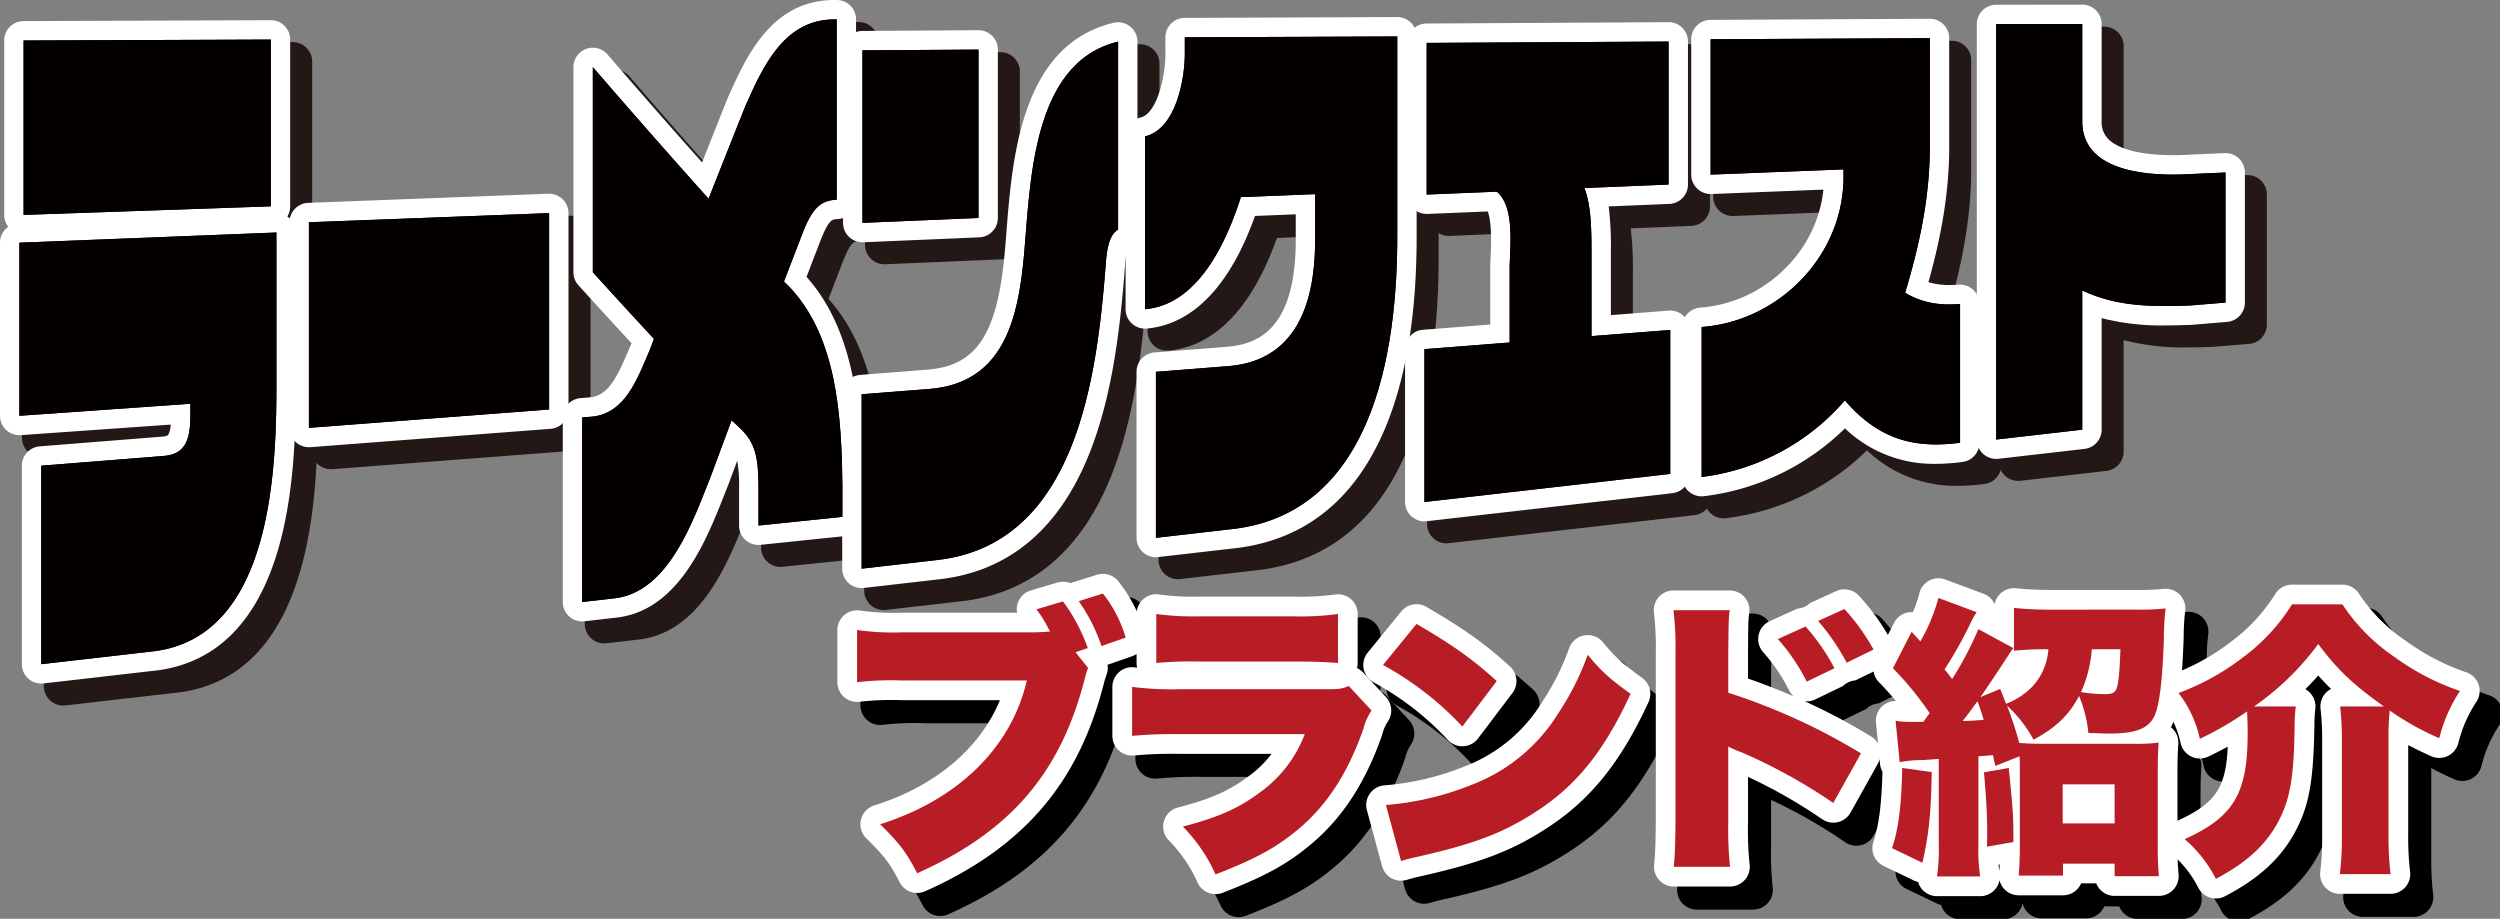 <svg id="グループ_979" data-name="グループ 979" xmlns="http://www.w3.org/2000/svg" xmlns:xlink="http://www.w3.org/1999/xlink" width="507.568" height="186.548" viewBox="0 0 507.568 186.548">
  <rect x="0" y="0" width="507.568" height="186.548" fill="#808080" stroke="none"/>
  <defs>
    <clipPath id="clip-path">
      <rect id="長方形_527" data-name="長方形 527" width="507.568" height="186.548" fill="none"/>
    </clipPath>
    <clipPath id="clip-path-3">
      <rect id="長方形_525" data-name="長方形 525" width="455.767" height="138.783" fill="none"/>
    </clipPath>
  </defs>
  <g id="グループ_978" data-name="グループ 978" clip-path="url(#clip-path)">
    <g id="グループ_977" data-name="グループ 977">
      <g id="グループ_976" data-name="グループ 976" clip-path="url(#clip-path)">
        <g id="グループ_975" data-name="グループ 975" transform="translate(4.464 4.464)" style="mix-blend-mode: multiply;isolation: isolate">
          <g id="グループ_974" data-name="グループ 974">
            <g id="グループ_973" data-name="グループ 973" clip-path="url(#clip-path-3)">
              <path id="パス_2522" data-name="パス 2522" d="M13.868,142.963a1.969,1.969,0,0,1-1.968-1.968v-40.3a1.969,1.969,0,0,1,1.813-1.962l24.925-1.983c2-.159,3.536-.705,3.536-6.051v-.466l-32.6,2.294c-.047,0-.093.005-.138.005a1.969,1.969,0,0,1-1.968-1.969V55.419a1.967,1.967,0,0,1,1.891-1.967s52.182-2.068,52.209-2.068a2.022,2.022,0,0,1,1.388.549,1.987,1.987,0,0,1,.629,1.417V82.663c.08,14.758.292,53.986-26.283,57.619l-23.2,2.667a1.966,1.966,0,0,1-.225.013M10.282,51.746a1.969,1.969,0,0,1-1.968-1.968V14.368A1.968,1.968,0,0,1,10.274,12.4l50.2-.187a1.969,1.969,0,0,1,1.968,1.968V48.035A1.968,1.968,0,0,1,60.54,50L10.282,51.746" transform="translate(-5.492 -6.148)" fill="#231815"/>
              <path id="パス_2523" data-name="パス 2523" d="M60.156,13.866q0,16.928,0,33.855L9.968,49.464V14.053l50.188-.188m1.139,39.171q0,14.656,0,29.312c.1,18.5-.76,52.413-24.581,55.669L13.553,140.68v-40.3L38.476,98.4c4.1-.326,5.35-3,5.35-8.014V87.805L9.115,90.249V55.105l52.18-2.068M60.156,9.929H60.14l-50.187.188a3.937,3.937,0,0,0-3.923,3.937V49.464a3.942,3.942,0,0,0,.828,2.415,3.933,3.933,0,0,0-1.68,3.226V90.249a3.937,3.937,0,0,0,3.937,3.937c.092,0,.184,0,.277-.009l30.434-2.142a4.879,4.879,0,0,1-.486,2.045c-.053.087-.2.316-1.173.395L13.241,96.455a3.936,3.936,0,0,0-3.624,3.924v40.3A3.935,3.935,0,0,0,14,144.591l23.161-2.661.084-.011c12.034-1.645,20.281-10.036,24.516-24.942,3.162-11.135,3.528-23.764,3.468-34.649V53.037a3.928,3.928,0,0,0-1.721-3.254,3.923,3.923,0,0,0,.582-2.062V13.866a3.934,3.934,0,0,0-3.936-3.937" transform="translate(-5.177 -5.833)" fill="#231815"/>
              <path id="パス_2524" data-name="パス 2524" d="M77.608,100.613a1.967,1.967,0,0,1-1.968-1.968V56.9a1.967,1.967,0,0,1,1.893-1.967l48.842-1.854a1.971,1.971,0,0,1,1.969,1.968l0,39.866a1.968,1.968,0,0,1-1.819,1.962l-48.768,3.728c-.05,0-.1.006-.15.006" transform="translate(-14.891 -11.782)" fill="#231815"/>
              <path id="パス_2525" data-name="パス 2525" d="M126.06,54.737q0,19.932,0,39.865L77.293,98.33q0-20.871,0-41.742l48.768-1.851m0-3.937-.149,0L77.142,52.654a3.938,3.938,0,0,0-3.787,3.934l0,41.742a3.937,3.937,0,0,0,3.937,3.937c.1,0,.2,0,.3-.011l23.415-1.79,25.353-1.938A3.937,3.937,0,0,0,130,94.6V54.737A3.937,3.937,0,0,0,126.06,50.8" transform="translate(-14.576 -11.467)" fill="#231815"/>
              <path id="パス_2526" data-name="パス 2526" d="M141.963,129.688a1.967,1.967,0,0,1-1.968-1.968V90.24a1.969,1.969,0,0,1,1.814-1.962l1.878-.147c5.107-.429,7.318-5.62,9.456-10.641q.331-.779.654-1.523l.462-1.229c-3.87-4.174-7.765-8.428-11.594-12.657a1.973,1.973,0,0,1-.509-1.321l0-41.645a1.968,1.968,0,0,1,3.458-1.285c7.075,8.2,14.249,16.374,21.353,24.329q3.127-7.924,6.288-15.833c3.555-8,8.385-18.865,19.949-18.865.159,0,.319,0,.48.005A1.97,1.97,0,0,1,195.6,9.435V46.042a1.969,1.969,0,0,1-1.894,1.967c-2.1.079-3.3.684-5.292,5.867-1.3,3.359-2.015,5.229-3.181,8.273,10.953,11.348,11.32,29.654,11.564,41.8v6.47a1.969,1.969,0,0,1-1.766,1.958l-17.072,1.766a2.01,2.01,0,0,1-.2.01,1.969,1.969,0,0,1-1.969-1.968v-7.567c0-5.813-.567-8.142-2.685-10.327-1.073,2.887-1.873,5.044-3.174,8.567-.3.746-.589,1.479-.89,2.242-3.517,8.933-8.832,22.43-20.182,23.805l-6.67.766a1.969,1.969,0,0,1-.225.013" transform="translate(-23.763 -5.493)" fill="#231815"/>
              <path id="パス_2527" data-name="パス 2527" d="M192.885,9.115c.142,0,.285,0,.43.006q0,18.3,0,36.607c-3.528.132-5.121,2.085-7.056,7.129-1.457,3.778-2.185,5.673-3.642,9.478l.626.6c10.3,10.365,10.992,26.982,11.268,40.74,0,2.572,0,3.858,0,6.43l-17.072,1.766V104.3c0-6.285-.627-9.3-3.813-12.254-.66-.615-.991-.922-1.65-1.539-1.685,4.522-2.527,6.793-4.212,11.353-3.469,8.6-8.377,23.432-19.461,24.774l-6.657.765q0-18.739,0-37.478l1.878-.147c6.942-.584,9.395-7.945,11.779-13.384l.91-2.418q-6.245-6.725-12.406-13.53,0-20.822,0-41.645,11.63,13.48,23.5,26.733,3.7-9.407,7.455-18.793c3.639-8.186,7.928-17.626,18.12-17.626m0-3.937h0c-12.842,0-17.972,11.539-21.718,19.964-.02.046-.04.092-.059.138-1.695,4.243-3.408,8.551-5.116,12.869-6.4-7.185-12.836-14.537-19.205-21.919A3.937,3.937,0,0,0,139.87,18.8l0,41.644a3.935,3.935,0,0,0,1.018,2.642c3.569,3.943,7.189,7.9,10.783,11.78l-.016.043c-.212.485-.424.984-.641,1.492-2.346,5.51-4.157,9.145-7.82,9.453L141.339,86a3.936,3.936,0,0,0-3.629,3.924l0,37.479a3.942,3.942,0,0,0,4.386,3.911l3.226-.372,3.432-.394c12.539-1.518,18.112-15.673,21.8-25.039.3-.758.585-1.485.862-2.173.015-.036.028-.072.042-.109.648-1.755,1.172-3.172,1.667-4.507a28.847,28.847,0,0,1,.378,5.584v7.569a3.938,3.938,0,0,0,3.937,3.937,4,4,0,0,0,.405-.022l8.027-.83,9.044-.935a3.936,3.936,0,0,0,3.532-3.916v-6.43c0-.027,0-.053,0-.079-.244-12.15-.608-30.3-11.254-42.206.926-2.414,1.616-4.207,2.739-7.119,1.742-4.545,2.454-4.572,3.53-4.612a3.937,3.937,0,0,0,3.789-3.934V9.121a3.936,3.936,0,0,0-3.836-3.936q-.268-.006-.531-.007" transform="translate(-23.448 -5.178)" fill="#231815"/>
              <path id="パス_2528" data-name="パス 2528" d="M207.769,123.638a1.967,1.967,0,0,1-1.968-1.969V86.257a1.969,1.969,0,0,1,1.815-1.962l13.714-1.073c12.61-.985,16.087-10.787,17.428-25.2.13-1.405.249-2.913.374-4.493,1.145-14.585,2.877-36.624,20.25-40.766a1.97,1.97,0,0,1,1.676.37,1.971,1.971,0,0,1,.748,1.545V52.826a1.971,1.971,0,0,1-.951,1.685c-1.246.752-1.48,4.3-1.557,5.472-1.467,18.846-4.514,58.013-35.581,61.839l-15.724,1.8a1.94,1.94,0,0,1-.223.013m.169-70.206a1.968,1.968,0,0,1-1.968-1.968V16.435a1.968,1.968,0,0,1,1.955-1.968l23.573-.153a1.966,1.966,0,0,1,1.968,1.968V50.464a1.968,1.968,0,0,1-1.885,1.967s-23.615,1-23.643,1" transform="translate(-32.835 -6.216)" fill="#231815"/>
              <path id="パス_2529" data-name="パス 2529" d="M259.523,14.36V52.512c-1.708,1.03-2.277,3.56-2.5,7.028-1.778,22.848-5.882,56.569-33.859,60.015l-15.706,1.8q0-17.705,0-35.412l13.715-1.073C236.16,83.7,239.193,70.881,240.4,57.887c1.335-14.352,1.394-39.3,19.121-43.528m-28.341,1.61q0,17.09,0,34.18l-23.56,1q0-17.515,0-35.029l23.56-.153m28.341-5.546a3.954,3.954,0,0,0-.913.107C239.842,15,238.043,37.9,236.853,53.058c-.125,1.584-.242,3.079-.371,4.465-1.517,16.3-5.751,22.652-15.622,23.423l-6.824.534-6.891.54a3.937,3.937,0,0,0-3.63,3.924v35.412a3.942,3.942,0,0,0,4.385,3.912l15.509-1.779.2-.022c13.813-1.7,23.88-10.166,29.955-25.164,4.774-11.788,6.368-25.45,7.38-38.457,0-.016,0-.031,0-.047.191-2.9.586-3.766.724-3.987a3.938,3.938,0,0,0,1.789-3.3V14.36a3.937,3.937,0,0,0-3.937-3.937m-28.341,1.61h-.026l-10.471.068-13.089.084a3.936,3.936,0,0,0-3.911,3.937V51.151a3.936,3.936,0,0,0,3.937,3.937c.055,0,.111,0,.167,0l11.779-.5,11.779-.5a3.937,3.937,0,0,0,3.77-3.933V15.969a3.937,3.937,0,0,0-3.937-3.937" transform="translate(-32.52 -5.901)" fill="#231815"/>
              <path id="パス_2530" data-name="パス 2530" d="M276.717,117.207a1.967,1.967,0,0,1-1.968-1.968V81.531a1.969,1.969,0,0,1,1.814-1.962L291.415,78.4c10.528-.91,15.656-8.638,15.657-23.622V47.508l-11.667.471c-4.781,14.187-11.936,22.067-20.741,22.811-.055,0-.111.007-.166.007a1.969,1.969,0,0,1-1.968-1.968V33.736a1.967,1.967,0,0,1,1.52-1.917c4.72-1.1,6.706-9.946,6.562-15.574V13.619a1.968,1.968,0,0,1,1.96-1.969l43.144-.172a1.969,1.969,0,0,1,1.968,1.968V53.933c.043,38.058-12.421,59.346-36.043,61.566l-14.7,1.694a1.818,1.818,0,0,1-.226.014" transform="translate(-42.034 -6.046)" fill="#231815"/>
              <path id="パス_2531" data-name="パス 2531" d="M325.4,13.132q0,20.244,0,40.488c.027,23.959-5.109,56.868-34.259,59.606l-14.739,1.7q0-16.853,0-33.707l14.852-1.165c13.943-1.206,17.47-13.21,17.471-25.585V45.145l-15.081.608c-2.876,9.04-8.63,21.846-19.462,22.761V33.421c6.419-1.5,8.222-12.064,8.081-17.541V13.3l43.136-.172m0-3.937h-.016l-43.136.172a3.937,3.937,0,0,0-3.921,3.937V15.88c0,.034,0,.067,0,.1.133,5.158-1.721,12.83-5.042,13.606a3.936,3.936,0,0,0-3.04,3.833V68.513a3.936,3.936,0,0,0,3.937,3.937c.109,0,.221,0,.331-.014,6.611-.559,15.652-5.045,22-22.859l4.833-.195,3.445-.139v5.225c0,18.341-7.919,21.147-13.874,21.663l-7.394.579-7.427.582a3.937,3.937,0,0,0-3.63,3.925v33.707a3.937,3.937,0,0,0,4.387,3.911l.746-.085,13.954-1.61c14.5-1.376,25.024-9.523,31.281-24.218,4.333-10.176,6.521-23.4,6.5-39.308V13.132A3.937,3.937,0,0,0,325.4,9.195" transform="translate(-41.72 -5.732)" fill="#231815"/>
              <path id="パス_2532" data-name="パス 2532" d="M340.3,110.09a1.968,1.968,0,0,1-1.968-1.968V77.092a1.968,1.968,0,0,1,1.815-1.963l15.485-1.208V60.213c.013-.6.041-1.231.072-1.917.153-3.373.4-8.858-1.489-11.175,0,0-13.431.555-13.459.555a1.967,1.967,0,0,1-1.968-1.968V14.917a1.969,1.969,0,0,1,1.958-1.968l49.121-.272a1.968,1.968,0,0,1,1.968,1.968V43.673a1.968,1.968,0,0,1-1.886,1.967l-14.569.6a51.38,51.38,0,0,1,.806,10.746V72.318l13.869-1.081c.052,0,.1-.006.153-.006A1.969,1.969,0,0,1,392.18,73.2l0,29.226a1.968,1.968,0,0,1-1.745,1.956l-49.907,5.7a1.936,1.936,0,0,1-.223.013" transform="translate(-51.106 -6.212)" fill="#231815"/>
              <path id="パス_2533" data-name="パス 2533" d="M389.557,14.33q0,14.515,0,29.029l-17.071.708c1.252,3.36,1.423,7.6,1.423,12.608q0,8.729,0,17.457l15.99-1.248q0,14.613,0,29.227l-49.907,5.7q0-15.515,0-31.03l17.3-1.349q0-7.764,0-15.529c.089-4.013,1.049-12.125-2.618-15.094l-14.226.59q0-15.4,0-30.792l49.111-.272m0-3.937h-.022l-49.111.272A3.937,3.937,0,0,0,336.51,14.6V45.394a3.936,3.936,0,0,0,3.937,3.937c.054,0,.109,0,.163,0l12.219-.506c.908,2.251.691,7.064.6,9.071-.032.7-.061,1.35-.074,1.919,0,.029,0,.058,0,.087V71.786l-13.669,1.066a3.936,3.936,0,0,0-3.63,3.924v31.03a3.936,3.936,0,0,0,3.937,3.937,4.092,4.092,0,0,0,.447-.025l24.343-2.779,25.563-2.918a3.936,3.936,0,0,0,3.49-3.911V72.885a3.937,3.937,0,0,0-3.936-3.937c-.1,0-.2,0-.307.012l-11.748.916v-13.2A65.749,65.749,0,0,0,377.4,47.8l3.405-.141,8.915-.369a3.938,3.938,0,0,0,3.774-3.933V14.33a3.937,3.937,0,0,0-3.937-3.937" transform="translate(-50.791 -5.897)" fill="#231815"/>
              <path id="パス_2534" data-name="パス 2534" d="M405.58,104.9a1.968,1.968,0,0,1-1.968-1.968V72.489a1.969,1.969,0,0,1,1.825-1.963c14.831-1.084,26.679-13.371,26.971-27.974v-.009s-24.98.983-25.006.983a1.97,1.97,0,0,1-1.968-1.969l0-27.482a1.969,1.969,0,0,1,1.958-1.968l44.511-.224a1.971,1.971,0,0,1,1.969,1.969l0,21.466c.079,8.84-1.4,18.177-4.636,29.256a15.272,15.272,0,0,0,6.689,1.368c.624,0,1.288-.028,1.972-.079.05,0,.1-.006.15-.006a1.969,1.969,0,0,1,1.969,1.968l0,28.164a1.969,1.969,0,0,1-1.7,1.951,38.808,38.808,0,0,1-5.151.369c-7.383,0-13.169-2.484-18.5-8A47.5,47.5,0,0,1,405.8,104.89a1.95,1.95,0,0,1-.223.013" transform="translate(-60.105 -6.102)" fill="#231815"/>
              <path id="パス_2535" data-name="パス 2535" d="M451.591,13.535q0,10.734,0,21.466c.093,10.354-2.03,20.38-5.009,30.223a16.672,16.672,0,0,0,9.029,2.369q1.035,0,2.123-.085,0,14.082,0,28.164a36.567,36.567,0,0,1-4.888.351c-7.391,0-13.114-2.712-18.5-8.946a45.724,45.724,0,0,1-29.08,15.544q0-15.222,0-30.446c15.349-1.122,28.477-13.979,28.8-29.9v-2.1l-26.974,1.062q0-13.742,0-27.483l44.5-.224m0-3.937h-.02l-22.25.112-22.25.112a3.937,3.937,0,0,0-3.917,3.937V41.241a3.938,3.938,0,0,0,3.937,3.937c.052,0,.1,0,.155,0l13.486-.531L430,44.279a26.327,26.327,0,0,1-7.508,15.738,27.367,27.367,0,0,1-17.51,8.23,3.938,3.938,0,0,0-3.65,3.926v30.445a3.936,3.936,0,0,0,3.936,3.937,3.873,3.873,0,0,0,.446-.026,49.271,49.271,0,0,0,28.653-13.772,26,26,0,0,0,18.48,7.2,40.742,40.742,0,0,0,5.416-.387,3.937,3.937,0,0,0,3.409-3.9V67.508a3.936,3.936,0,0,0-3.937-3.937c-.1,0-.2,0-.3.011-.634.049-1.247.074-1.821.074a14.566,14.566,0,0,1-4.3-.585c2.949-10.518,4.293-19.521,4.217-28.106V13.535A3.935,3.935,0,0,0,451.591,9.6" transform="translate(-59.79 -5.787)" fill="#231815"/>
              <path id="パス_2536" data-name="パス 2536" d="M474.949,96.847a1.967,1.967,0,0,1-1.968-1.968l0-84.335a1.969,1.969,0,0,1,1.966-1.968l17.472-.022a1.969,1.969,0,0,1,1.968,1.968V29.986a6.864,6.864,0,0,0,1.885,5.246c2.487,2.544,7.511,3.889,14.531,3.889,1.11,0,2.275-.034,3.464-.1,0,0,7.2-.321,7.226-.321a1.968,1.968,0,0,1,1.968,1.968V67.073a1.968,1.968,0,0,1-1.806,1.961s-7.173.592-7.2.593c-1.553.057-3.386.116-5.223.116a42.865,42.865,0,0,1-14.844-2.181V92.871a1.969,1.969,0,0,1-1.744,1.955l-17.47,2.007a1.969,1.969,0,0,1-.225.013" transform="translate(-69.668 -5.643)" fill="#231815"/>
              <path id="パス_2537" data-name="パス 2537" d="M492.107,10.207q0,9.733,0,19.465c-.216,9.484,10.611,11.1,18.385,11.1,1.3,0,2.516-.046,3.58-.107l7.113-.318V66.758l-7.114.588c-1.73.063-3.449.113-5.154.113-5.768,0-11.384-.574-16.811-3.164q0,14.131,0,28.261l-17.47,2.008q0-42.168,0-84.335l17.47-.022m0-3.937H492.1l-17.47.022a3.937,3.937,0,0,0-3.931,3.937l0,84.335a3.936,3.936,0,0,0,4.387,3.911l17.289-1.986.181-.021a3.937,3.937,0,0,0,3.487-3.912V69.922A48.849,48.849,0,0,0,508.917,71.4c1.869,0,3.727-.059,5.3-.116l.18-.01,3.414-.283,3.7-.305a3.937,3.937,0,0,0,3.612-3.924V40.35a3.936,3.936,0,0,0-3.936-3.937c-.059,0-.117,0-.176,0l-3.556.159-3.556.159-.052,0c-1.151.067-2.279.1-3.352.1-6.384,0-11.045-1.171-13.123-3.3a4.9,4.9,0,0,1-1.327-3.78c0-.03,0-.06,0-.09V10.207a3.936,3.936,0,0,0-3.937-3.937" transform="translate(-69.353 -5.329)" fill="#231815"/>
              <path id="パス_2538" data-name="パス 2538" d="M37.343,138.648l-23.161,2.661v-40.3l24.925-1.982c4.1-.326,5.35-3,5.349-8.014V88.435L9.743,90.877V55.734l52.181-2.068q0,14.656,0,29.313c.1,18.5-.76,52.413-24.582,55.669M10.6,50.093V14.683l50.188-.188V48.35L10.6,50.093" transform="translate(-5.807 -6.462)" fill="#231815"/>
              <path id="パス_2539" data-name="パス 2539" d="M77.923,98.959q0-20.871,0-41.742l48.768-1.851q0,19.932,0,39.865L77.923,98.959" transform="translate(-15.206 -12.097)" fill="#231815"/>
              <path id="パス_2540" data-name="パス 2540" d="M178.071,112.5v-7.569c0-6.285-.627-9.3-3.813-12.254-.66-.615-.991-.922-1.65-1.54-1.685,4.523-2.527,6.794-4.212,11.354-3.469,8.6-8.377,23.432-19.461,24.774l-6.657.766q0-18.739,0-37.478l1.879-.147c6.942-.584,9.394-7.946,11.779-13.384l.91-2.418q-6.245-6.725-12.406-13.53,0-20.823,0-41.645,11.629,13.48,23.5,26.732,3.7-9.406,7.455-18.792c3.69-8.3,8.047-17.89,18.551-17.621q0,18.3,0,36.607c-3.528.132-5.121,2.085-7.056,7.129-1.456,3.778-2.185,5.673-3.642,9.478l.626.6c10.3,10.365,10.992,26.982,11.269,40.74v6.43L178.071,112.5" transform="translate(-24.078 -5.807)" fill="#231815"/>
              <path id="パス_2541" data-name="パス 2541" d="M257.647,60.169c-1.778,22.849-5.882,56.57-33.859,60.015l-15.706,1.8q0-17.707,0-35.413L221.8,85.5c14.993-1.171,18.026-13.99,19.234-26.983,1.335-14.352,1.394-39.3,19.121-43.528V53.14c-1.708,1.03-2.276,3.56-2.5,7.028m-49.4-8.389q0-17.514,0-35.029l23.56-.152q0,17.09,0,34.18l-23.56,1" transform="translate(-33.15 -6.53)" fill="#231815"/>
              <path id="パス_2542" data-name="パス 2542" d="M291.77,113.855l-14.739,1.7q0-16.853,0-33.707l14.852-1.165c13.943-1.206,17.47-13.21,17.471-25.585V45.774l-15.081.608c-2.876,9.04-8.63,21.846-19.462,22.761V34.051c6.419-1.5,8.221-12.064,8.081-17.541V13.934l43.136-.173q0,20.244,0,40.488c.027,23.959-5.109,56.868-34.259,59.606" transform="translate(-42.349 -6.361)" fill="#231815"/>
              <path id="パス_2543" data-name="パス 2543" d="M340.618,108.437q0-15.515,0-31.03l17.3-1.349q0-7.764,0-15.529c.089-4.013,1.049-12.125-2.617-15.094l-14.227.59q0-15.4,0-30.792l49.111-.272q0,14.515,0,29.029l-17.071.708c1.252,3.361,1.422,7.6,1.422,12.608q0,8.729,0,17.458l15.99-1.248q0,14.613,0,29.227l-49.907,5.7" transform="translate(-51.421 -6.526)" fill="#231815"/>
              <path id="パス_2544" data-name="パス 2544" d="M434.975,87.706a45.726,45.726,0,0,1-29.08,15.544q0-15.224,0-30.446c15.349-1.122,28.477-13.979,28.8-29.9v-2.1l-26.974,1.062q0-13.742,0-27.483l44.5-.224q0,10.734,0,21.466c.093,10.354-2.03,20.381-5.009,30.223,3.3,2.019,6.886,2.613,11.154,2.284q0,14.082,0,28.164c-9.86,1.335-16.871-1.053-23.386-8.6" transform="translate(-60.42 -6.417)" fill="#231815"/>
              <path id="パス_2545" data-name="パス 2545" d="M514.7,67.975c-7.584.278-14.934.3-21.965-3.051q0,14.131,0,28.261l-17.47,2.008q0-42.166,0-84.334l17.47-.023q0,9.733,0,19.465c-.252,11.07,14.542,11.425,21.964,11l7.113-.317V67.387l-7.113.588" transform="translate(-69.983 -5.958)" fill="#231815"/>
            </g>
          </g>
        </g>
        <path id="パス_2546" data-name="パス 2546" d="M8.69,137.786a1.969,1.969,0,0,1-1.968-1.968v-40.3a1.969,1.969,0,0,1,1.813-1.962l24.925-1.983c2-.159,3.536-.705,3.536-6.05v-.466l-32.6,2.294c-.047,0-.093.005-.138.005a1.969,1.969,0,0,1-1.968-1.969V50.242a1.967,1.967,0,0,1,1.891-1.967s52.182-2.068,52.209-2.068a2.022,2.022,0,0,1,1.388.549,1.987,1.987,0,0,1,.629,1.417V77.486c.08,14.758.292,53.986-26.283,57.619l-23.2,2.667a1.966,1.966,0,0,1-.225.013M5.1,46.569A1.969,1.969,0,0,1,3.136,44.6V9.191A1.968,1.968,0,0,1,5.1,7.222l50.2-.187A1.969,1.969,0,0,1,57.261,9V42.858a1.968,1.968,0,0,1-1.9,1.967L5.1,46.569" transform="translate(-0.315 -0.97)" fill="#040000"/>
        <path id="パス_2547" data-name="パス 2547" d="M54.978,8.688q0,16.928,0,33.855L4.79,44.286V8.875l50.188-.188m1.139,39.171q0,14.656,0,29.312c.1,18.5-.76,52.413-24.581,55.669L8.375,135.5V95.2L33.3,93.219c4.1-.326,5.35-3,5.35-8.014V82.627L3.937,85.071V49.927l52.18-2.068M54.978,4.751h-.015L4.775,4.939A3.937,3.937,0,0,0,.853,8.875V44.286A3.942,3.942,0,0,0,1.68,46.7,3.933,3.933,0,0,0,0,49.927V85.071a3.937,3.937,0,0,0,3.937,3.937c.092,0,.184,0,.277-.009l30.434-2.142a4.879,4.879,0,0,1-.486,2.045c-.053.087-.2.316-1.173.395L8.063,91.277A3.936,3.936,0,0,0,4.438,95.2v40.3a3.935,3.935,0,0,0,4.386,3.912l23.161-2.661.084-.011C44.1,135.1,52.351,126.7,56.585,111.8c3.162-11.135,3.529-23.764,3.469-34.649V47.859a3.931,3.931,0,0,0-1.722-3.254,3.923,3.923,0,0,0,.583-2.062V8.688a3.935,3.935,0,0,0-3.937-3.937" transform="translate(0 -0.655)" fill="#fff"/>
        <path id="パス_2548" data-name="パス 2548" d="M72.431,95.436a1.967,1.967,0,0,1-1.968-1.968V51.725a1.967,1.967,0,0,1,1.893-1.967L121.2,47.9a1.971,1.971,0,0,1,1.969,1.968l0,39.866a1.968,1.968,0,0,1-1.819,1.962L72.581,95.43c-.05,0-.1.006-.15.006" transform="translate(-9.714 -6.604)" fill="#040000"/>
        <path id="パス_2549" data-name="パス 2549" d="M120.883,49.559q0,19.932,0,39.865L72.116,93.152q0-20.871,0-41.742l48.768-1.851m0-3.937-.149,0L71.965,47.476a3.938,3.938,0,0,0-3.787,3.934l0,41.742a3.937,3.937,0,0,0,3.937,3.937c.1,0,.2,0,.3-.011l23.415-1.79,25.353-1.938a3.937,3.937,0,0,0,3.637-3.925V49.559a3.937,3.937,0,0,0-3.937-3.937" transform="translate(-9.399 -6.289)" fill="#fff"/>
        <path id="パス_2550" data-name="パス 2550" d="M136.785,124.51a1.967,1.967,0,0,1-1.968-1.968V85.062A1.969,1.969,0,0,1,136.63,83.1l1.878-.147c5.107-.429,7.318-5.62,9.456-10.641q.331-.779.654-1.523l.462-1.229c-3.87-4.174-7.765-8.428-11.594-12.657a1.973,1.973,0,0,1-.509-1.321l0-41.645a1.968,1.968,0,0,1,3.458-1.285c7.075,8.2,14.249,16.374,21.353,24.329q3.127-7.924,6.288-15.833c3.555-8,8.385-18.865,19.949-18.865.159,0,.319,0,.48.006a1.969,1.969,0,0,1,1.918,1.968V40.864a1.969,1.969,0,0,1-1.894,1.967c-2.1.079-3.3.684-5.292,5.867-1.3,3.359-2.015,5.229-3.181,8.273,10.953,11.347,11.32,29.654,11.564,41.8v6.47a1.969,1.969,0,0,1-1.766,1.958l-17.072,1.766a2,2,0,0,1-.2.01,1.969,1.969,0,0,1-1.969-1.968V99.443c0-5.813-.567-8.142-2.685-10.327-1.073,2.887-1.873,5.044-3.174,8.567-.3.746-.589,1.479-.89,2.242-3.517,8.933-8.832,22.43-20.182,23.805l-6.67.766a1.971,1.971,0,0,1-.225.013" transform="translate(-18.586 -0.315)" fill="#040000"/>
        <path id="パス_2551" data-name="パス 2551" d="M187.708,3.937c.142,0,.285,0,.43.006q0,18.3,0,36.607c-3.528.132-5.121,2.085-7.056,7.129-1.457,3.778-2.185,5.673-3.642,9.478l.626.6c10.3,10.365,10.992,26.982,11.268,40.74,0,2.572,0,3.858,0,6.43L172.265,106.7V99.126c0-6.285-.627-9.3-3.813-12.254-.66-.615-.991-.923-1.65-1.539-1.685,4.522-2.527,6.793-4.212,11.353-3.469,8.6-8.377,23.432-19.461,24.774l-6.657.765q0-18.739,0-37.478l1.878-.147c6.942-.584,9.395-7.945,11.779-13.384l.91-2.418q-6.245-6.725-12.406-13.53,0-20.822,0-41.645,11.63,13.48,23.5,26.733,3.7-9.407,7.455-18.793c3.639-8.186,7.928-17.626,18.12-17.626m0-3.937h0c-12.842,0-17.972,11.539-21.718,19.964-.02.046-.04.092-.059.138-1.695,4.243-3.408,8.551-5.116,12.869-6.4-7.185-12.836-14.537-19.205-21.919a3.937,3.937,0,0,0-6.918,2.572l0,41.644a3.934,3.934,0,0,0,1.018,2.642c3.569,3.943,7.189,7.9,10.783,11.78l-.016.043c-.212.485-.424.984-.641,1.492-2.346,5.51-4.157,9.145-7.82,9.453l-1.856.146a3.936,3.936,0,0,0-3.629,3.924l0,37.479a3.942,3.942,0,0,0,4.386,3.911l3.226-.372,3.432-.394c12.539-1.518,18.112-15.673,21.8-25.039.3-.758.585-1.485.862-2.173.015-.036.028-.072.042-.109.648-1.755,1.172-3.172,1.667-4.507a28.845,28.845,0,0,1,.378,5.584V106.7a3.938,3.938,0,0,0,3.937,3.937,4,4,0,0,0,.405-.022l8.027-.83,9.044-.935a3.936,3.936,0,0,0,3.532-3.916V98.5c0-.027,0-.053,0-.079-.244-12.15-.608-30.3-11.254-42.206.926-2.414,1.616-4.207,2.739-7.119,1.742-4.545,2.454-4.572,3.53-4.612a3.937,3.937,0,0,0,3.789-3.934V3.943A3.936,3.936,0,0,0,188.239.007Q187.972,0,187.708,0" transform="translate(-18.271)" fill="#fff"/>
        <path id="パス_2552" data-name="パス 2552" d="M202.591,118.461a1.967,1.967,0,0,1-1.968-1.969V81.08a1.969,1.969,0,0,1,1.815-1.962l13.714-1.073c12.61-.985,16.087-10.787,17.428-25.2.13-1.405.249-2.913.374-4.493C235.1,33.763,236.83,11.724,254.2,7.581a1.97,1.97,0,0,1,1.676.37,1.971,1.971,0,0,1,.748,1.545V47.649a1.969,1.969,0,0,1-.951,1.685c-1.246.752-1.48,4.3-1.557,5.472-1.467,18.846-4.514,58.013-35.581,61.839l-15.724,1.8a1.936,1.936,0,0,1-.223.013m.169-70.206a1.968,1.968,0,0,1-1.968-1.968V11.258a1.968,1.968,0,0,1,1.955-1.968l23.573-.153a1.966,1.966,0,0,1,1.968,1.968V45.287a1.968,1.968,0,0,1-1.885,1.967s-23.615,1-23.642,1" transform="translate(-27.657 -1.038)" fill="#040000"/>
        <path id="パス_2553" data-name="パス 2553" d="M254.345,9.182V47.334c-1.708,1.03-2.277,3.56-2.5,7.028-1.778,22.848-5.882,56.569-33.859,60.015l-15.706,1.8q0-17.705,0-35.412l13.715-1.073c14.993-1.171,18.026-13.989,19.234-26.982,1.335-14.352,1.394-39.3,19.121-43.528M226,10.791q0,17.09,0,34.18l-23.56,1q0-17.515,0-35.029L226,10.791m28.341-5.546a3.954,3.954,0,0,0-.913.107c-18.768,4.475-20.567,27.375-21.757,42.528-.125,1.584-.242,3.079-.371,4.465-1.517,16.3-5.751,22.652-15.622,23.423l-6.824.534-6.891.54a3.937,3.937,0,0,0-3.63,3.924v35.412a3.942,3.942,0,0,0,4.385,3.912l15.509-1.779.2-.022c13.813-1.7,23.88-10.166,29.955-25.164,4.774-11.788,6.368-25.45,7.38-38.457,0-.016,0-.031,0-.047.191-2.9.586-3.766.724-3.987a3.938,3.938,0,0,0,1.789-3.3V9.182a3.937,3.937,0,0,0-3.937-3.937M226,6.855h-.026l-10.471.068-13.089.084a3.936,3.936,0,0,0-3.911,3.937V45.973a3.936,3.936,0,0,0,3.937,3.937c.055,0,.111,0,.167,0l11.779-.5,11.779-.5a3.937,3.937,0,0,0,3.77-3.933V10.791A3.937,3.937,0,0,0,226,6.855" transform="translate(-27.343 -0.723)" fill="#fff"/>
        <path id="パス_2554" data-name="パス 2554" d="M271.54,112.03a1.967,1.967,0,0,1-1.968-1.968V76.354a1.969,1.969,0,0,1,1.814-1.962l14.853-1.165c10.529-.91,15.656-8.638,15.657-23.622V42.331l-11.667.471c-4.781,14.187-11.936,22.067-20.741,22.811-.055,0-.111.007-.166.007a1.97,1.97,0,0,1-1.968-1.968V28.559a1.967,1.967,0,0,1,1.52-1.917c4.72-1.1,6.706-9.946,6.562-15.574V8.442a1.968,1.968,0,0,1,1.961-1.969L320.538,6.3a1.969,1.969,0,0,1,1.968,1.968V48.756c.043,38.058-12.421,59.346-36.043,61.566l-14.7,1.694a1.815,1.815,0,0,1-.226.014" transform="translate(-36.857 -0.869)" fill="#040000"/>
        <path id="パス_2555" data-name="パス 2555" d="M320.224,7.954q0,20.244,0,40.488c.027,23.959-5.109,56.868-34.259,59.606l-14.739,1.7q0-16.853,0-33.707l14.852-1.165c13.943-1.206,17.47-13.21,17.471-25.585V39.967l-15.081.608c-2.876,9.04-8.63,21.846-19.462,22.761V28.243c6.419-1.5,8.222-12.064,8.081-17.541V8.126l43.136-.172m0-3.937h-.016l-43.136.172a3.937,3.937,0,0,0-3.921,3.937V10.7c0,.034,0,.067,0,.1.133,5.158-1.721,12.83-5.042,13.606a3.936,3.936,0,0,0-3.04,3.833V63.335a3.936,3.936,0,0,0,3.937,3.937c.109,0,.221,0,.331-.014,6.611-.559,15.652-5.045,22-22.859l4.833-.195,3.445-.139V49.29c0,18.341-7.919,21.147-13.874,21.663l-7.394.579-7.427.582a3.937,3.937,0,0,0-3.63,3.925v33.707a3.937,3.937,0,0,0,4.387,3.911l.746-.085,13.954-1.61c14.5-1.376,25.025-9.523,31.281-24.218,4.333-10.176,6.521-23.4,6.5-39.308V7.954a3.937,3.937,0,0,0-3.937-3.937" transform="translate(-36.542 -0.554)" fill="#fff"/>
        <path id="パス_2556" data-name="パス 2556" d="M335.125,104.913a1.968,1.968,0,0,1-1.968-1.968V71.915a1.968,1.968,0,0,1,1.815-1.963l15.485-1.208V55.036c.013-.6.041-1.231.072-1.917.153-3.373.4-8.858-1.489-11.175,0,0-13.431.555-13.459.555a1.967,1.967,0,0,1-1.968-1.968V9.74a1.969,1.969,0,0,1,1.958-1.968L384.694,7.5a1.968,1.968,0,0,1,1.968,1.968V38.5a1.968,1.968,0,0,1-1.886,1.967l-14.569.6a51.381,51.381,0,0,1,.806,10.746V67.141L384.88,66.06c.052,0,.1-.006.153-.006A1.969,1.969,0,0,1,387,68.022l0,29.226a1.968,1.968,0,0,1-1.745,1.956l-49.907,5.7a1.937,1.937,0,0,1-.223.013" transform="translate(-45.929 -1.034)" fill="#040000"/>
        <path id="パス_2557" data-name="パス 2557" d="M384.379,9.152q0,14.515,0,29.029l-17.071.708c1.252,3.36,1.423,7.6,1.423,12.608q0,8.729,0,17.458l15.99-1.248q0,14.613,0,29.227l-49.907,5.7q0-15.515,0-31.03l17.3-1.349q0-7.764,0-15.529c.089-4.013,1.049-12.125-2.618-15.094l-14.226.59q0-15.4,0-30.792l49.111-.272m0-3.937h-.022l-49.111.272a3.937,3.937,0,0,0-3.915,3.937V40.216a3.936,3.936,0,0,0,3.937,3.937c.054,0,.109,0,.163,0l12.219-.506c.908,2.251.691,7.064.6,9.071-.032.7-.061,1.35-.074,1.919,0,.029,0,.058,0,.087V66.608l-13.669,1.066a3.936,3.936,0,0,0-3.63,3.924v31.03a3.936,3.936,0,0,0,3.937,3.937,4.091,4.091,0,0,0,.447-.025l24.343-2.779,25.563-2.918a3.936,3.936,0,0,0,3.49-3.911V67.707a3.937,3.937,0,0,0-3.936-3.937c-.1,0-.2,0-.307.012l-11.748.916V51.5a65.744,65.744,0,0,0-.446-8.872l3.405-.141,8.915-.369a3.938,3.938,0,0,0,3.774-3.933V9.152a3.937,3.937,0,0,0-3.937-3.937" transform="translate(-45.614 -0.719)" fill="#fff"/>
        <path id="パス_2558" data-name="パス 2558" d="M400.4,99.726a1.968,1.968,0,0,1-1.968-1.968V67.312a1.969,1.969,0,0,1,1.825-1.963c14.831-1.084,26.679-13.371,26.971-27.974v-.009s-24.98.983-25.006.983a1.97,1.97,0,0,1-1.968-1.969l0-27.482a1.969,1.969,0,0,1,1.958-1.968L446.729,6.7A1.971,1.971,0,0,1,448.7,8.673l0,21.466c.079,8.84-1.4,18.177-4.636,29.256a15.272,15.272,0,0,0,6.689,1.368c.624,0,1.288-.028,1.972-.079.05,0,.1-.006.151-.006a1.969,1.969,0,0,1,1.968,1.968l0,28.164a1.969,1.969,0,0,1-1.7,1.951,38.806,38.806,0,0,1-5.151.369c-7.383,0-13.169-2.484-18.5-8a47.5,47.5,0,0,1-28.852,14.585,1.951,1.951,0,0,1-.223.013" transform="translate(-54.928 -0.924)" fill="#040000"/>
        <path id="パス_2559" data-name="パス 2559" d="M446.413,8.358q0,10.734,0,21.466c.093,10.354-2.03,20.38-5.009,30.223a16.672,16.672,0,0,0,9.029,2.369q1.035,0,2.123-.085,0,14.082,0,28.164a36.567,36.567,0,0,1-4.888.351c-7.391,0-13.114-2.712-18.5-8.946a45.724,45.724,0,0,1-29.08,15.544q0-15.222,0-30.446c15.349-1.122,28.477-13.979,28.8-29.9V35l-26.974,1.062q0-13.742,0-27.483l44.5-.224m0-3.937h-.02l-22.25.112-22.25.112a3.936,3.936,0,0,0-3.917,3.937V36.064A3.938,3.938,0,0,0,401.911,40c.052,0,.1,0,.155,0l13.486-.531,9.268-.365a26.327,26.327,0,0,1-7.508,15.738,27.367,27.367,0,0,1-17.51,8.23A3.938,3.938,0,0,0,396.152,67V97.442a3.937,3.937,0,0,0,3.937,3.937,3.873,3.873,0,0,0,.446-.026,49.271,49.271,0,0,0,28.653-13.772,26,26,0,0,0,18.48,7.2,40.742,40.742,0,0,0,5.416-.387,3.937,3.937,0,0,0,3.409-3.9V62.331a3.936,3.936,0,0,0-3.936-3.937c-.1,0-.2,0-.3.011-.634.049-1.247.074-1.821.074a14.566,14.566,0,0,1-4.3-.585c2.949-10.518,4.293-19.521,4.217-28.106V8.358a3.935,3.935,0,0,0-3.936-3.937" transform="translate(-54.613 -0.609)" fill="#fff"/>
        <path id="パス_2560" data-name="パス 2560" d="M469.772,91.669A1.967,1.967,0,0,1,467.8,89.7l0-84.335A1.969,1.969,0,0,1,469.773,3.4l17.472-.022a1.969,1.969,0,0,1,1.968,1.968V24.808a6.863,6.863,0,0,0,1.885,5.246c2.487,2.544,7.511,3.889,14.531,3.889,1.11,0,2.275-.034,3.464-.1,0,0,7.2-.321,7.226-.321a1.968,1.968,0,0,1,1.968,1.968V61.9a1.968,1.968,0,0,1-1.806,1.961s-7.173.592-7.2.593c-1.553.057-3.387.116-5.223.116a42.866,42.866,0,0,1-14.844-2.181V87.693a1.969,1.969,0,0,1-1.744,1.955L470,91.656a1.97,1.97,0,0,1-.225.013" transform="translate(-64.491 -0.465)" fill="#040000"/>
        <path id="パス_2561" data-name="パス 2561" d="M486.931,5.03q0,9.733,0,19.465c-.216,9.484,10.611,11.1,18.385,11.1,1.3,0,2.516-.046,3.58-.107l7.113-.318V61.581l-7.114.588c-1.73.063-3.449.113-5.154.113-5.768,0-11.384-.574-16.811-3.164q0,14.131,0,28.261l-17.47,2.008q0-42.168,0-84.335l17.47-.022m0-3.937h-.005l-17.47.022a3.937,3.937,0,0,0-3.931,3.937l0,84.335a3.936,3.936,0,0,0,4.387,3.911L487.2,91.311l.181-.021a3.937,3.937,0,0,0,3.487-3.912V64.745a48.849,48.849,0,0,0,12.874,1.474c1.869,0,3.727-.059,5.3-.116l.18-.01,3.414-.283,3.7-.305a3.937,3.937,0,0,0,3.612-3.924V35.173a3.936,3.936,0,0,0-3.937-3.937c-.059,0-.117,0-.176,0l-3.556.159-3.556.159-.052,0c-1.151.067-2.279.1-3.352.1-6.384,0-11.045-1.171-13.123-3.3a4.9,4.9,0,0,1-1.327-3.78c0-.03,0-.06,0-.09V5.03a3.935,3.935,0,0,0-3.936-3.937" transform="translate(-64.176 -0.151)" fill="#fff"/>
        <path id="パス_2562" data-name="パス 2562" d="M32.166,133.471,9.005,136.132v-40.3l24.925-1.982c4.1-.326,5.35-3,5.349-8.014V83.258L4.566,85.7V50.557l52.181-2.068q0,14.656,0,29.313c.1,18.5-.76,52.413-24.582,55.669M5.42,44.916V9.506l50.188-.188V43.173L5.42,44.916" transform="translate(-0.629 -1.285)" fill="#040000"/>
        <path id="パス_2563" data-name="パス 2563" d="M72.746,93.781q0-20.871,0-41.742l48.768-1.851q0,19.932,0,39.865L72.746,93.781" transform="translate(-10.029 -6.919)" fill="#040000"/>
        <path id="パス_2564" data-name="パス 2564" d="M172.894,107.326V99.757c0-6.285-.627-9.3-3.813-12.254-.66-.615-.991-.922-1.65-1.54-1.685,4.523-2.527,6.794-4.212,11.354-3.469,8.6-8.377,23.432-19.461,24.774l-6.657.766q0-18.739,0-37.478l1.879-.147c6.942-.584,9.394-7.945,11.779-13.384l.91-2.418Q145.422,62.7,139.26,55.9q0-20.823,0-41.645,11.629,13.48,23.5,26.732,3.7-9.406,7.455-18.792c3.69-8.3,8.047-17.89,18.551-17.621q0,18.3,0,36.607c-3.528.132-5.121,2.085-7.056,7.129-1.456,3.778-2.185,5.673-3.642,9.478l.626.6C189,68.754,189.69,85.372,189.966,99.13v6.43l-17.072,1.766" transform="translate(-18.9 -0.63)" fill="#040000"/>
        <path id="パス_2565" data-name="パス 2565" d="M252.47,54.992c-1.778,22.849-5.882,56.57-33.859,60.015l-15.706,1.8q0-17.707,0-35.413l13.714-1.073c14.993-1.171,18.026-13.99,19.234-26.983,1.335-14.352,1.394-39.3,19.121-43.528V47.963c-1.708,1.03-2.276,3.56-2.5,7.028m-49.4-8.389q0-17.514,0-35.029l23.56-.152q0,17.09,0,34.18l-23.56,1" transform="translate(-27.972 -1.353)" fill="#040000"/>
        <path id="パス_2566" data-name="パス 2566" d="M286.593,108.677l-14.739,1.7q0-16.853,0-33.707L286.707,75.5c13.943-1.206,17.47-13.21,17.471-25.585V40.6L289.1,41.2c-2.876,9.04-8.63,21.846-19.462,22.761V28.873c6.419-1.5,8.221-12.064,8.081-17.541V8.756l43.136-.173q0,20.244,0,40.488c.027,23.959-5.109,56.868-34.259,59.606" transform="translate(-37.172 -1.183)" fill="#040000"/>
        <path id="パス_2567" data-name="パス 2567" d="M335.44,103.259q0-15.515,0-31.03l17.3-1.349q0-7.764,0-15.529c.089-4.013,1.049-12.125-2.618-15.094l-14.227.59q0-15.4,0-30.792l49.111-.272q0,14.515,0,29.029l-17.072.708c1.252,3.361,1.423,7.6,1.423,12.608q0,8.729,0,17.458l15.99-1.248q0,14.613,0,29.227l-49.907,5.7" transform="translate(-46.243 -1.348)" fill="#040000"/>
        <path id="パス_2568" data-name="パス 2568" d="M429.8,82.529a45.724,45.724,0,0,1-29.08,15.544q0-15.222,0-30.446c15.349-1.122,28.477-13.979,28.8-29.9v-2.1l-26.973,1.062q0-13.742,0-27.483l44.5-.224q0,10.734,0,21.466c.093,10.354-2.03,20.381-5.009,30.223,3.3,2.019,6.886,2.613,11.154,2.284q0,14.082,0,28.164c-9.861,1.335-16.871-1.053-23.387-8.6" transform="translate(-55.242 -1.239)" fill="#040000"/>
        <path id="パス_2569" data-name="パス 2569" d="M509.523,62.8c-7.584.278-14.934.3-21.965-3.051q0,14.131,0,28.261l-17.47,2.008q0-42.166,0-84.334l17.47-.023q0,9.733,0,19.465c-.252,11.07,14.542,11.425,21.964,11l7.113-.317V62.21l-7.113.588" transform="translate(-64.806 -0.78)" fill="#040000"/>
        <path id="パス_2570" data-name="パス 2570" d="M248.731,154.88a9.934,9.934,0,0,0-.414,1.242c-.06.178-.178.71-.415,1.54-4.974,18.829-15.159,30.553-33.869,38.9-2.192-4.263-3.553-6.04-7.52-9.948,15.81-4.973,26.646-15.572,29.784-29.19H210.836a57.645,57.645,0,0,0-9,.355v-10.6a51.938,51.938,0,0,0,9.177.474h25.461a40.914,40.914,0,0,0,4.559-.178l-.117-.178-.237-.416a24.322,24.322,0,0,0-2.428-3.907l5.388-1.6a35.417,35.417,0,0,1,5.033,9.474l-2.487.829Zm3.02-15.1a26.169,26.169,0,0,1,4.618,8.94l-4.914,1.717a35.648,35.648,0,0,0-4.618-9.119Z" transform="translate(-27.825 -19.27)"/>
        <path id="パス_2571" data-name="パス 2571" d="M266.6,159.39a62.69,62.69,0,0,0,9.533.474h29.725c2.842,0,3.256-.06,4.737-.652l4.619,4.973a11.863,11.863,0,0,0-1.658,3.731c-3.08,8.822-7.343,15.454-13.145,20.309-4.5,3.79-8.764,6.1-16.876,9.237a33.01,33.01,0,0,0-6.631-9.711c7.1-1.836,11.369-3.73,15.631-6.927a25.761,25.761,0,0,0,9.119-11.842H276.012a88.678,88.678,0,0,0-9.415.355Zm4.915-14.8a54.016,54.016,0,0,0,8.7.473H299.1a56.792,56.792,0,0,0,9.3-.473v9.947c-2.249-.178-5.033-.3-9.118-.3H280.1a77.412,77.412,0,0,0-8.585.3Z" transform="translate(-36.753 -19.933)"/>
        <path id="パス_2572" data-name="パス 2572" d="M332.494,146.923c7.46,4.381,11.309,7.1,16.283,11.605l-6.988,9.237a63.213,63.213,0,0,0-16.106-12.494Zm-6.218,36.77A59.442,59.442,0,0,0,344.1,179.43,35.608,35.608,0,0,0,361.448,164.8a54.479,54.479,0,0,0,5.8-11.605c2.9,3.493,4.264,4.678,8.7,7.934-5.388,11.664-11.013,18.652-19.3,23.98-6.395,4.145-12.019,6.336-23.032,8.882-2.31.533-2.665.592-4.264,1.066Z" transform="translate(-44.898 -20.255)"/>
        <path id="パス_2573" data-name="パス 2573" d="M394.145,195.762c.237-2.486.3-4.2.355-9.059V152.241a61.925,61.925,0,0,0-.414-8.585h11.428c-.237,1.54-.237,2.486-.3,8.646v8.111a126.071,126.071,0,0,1,26.942,12.317l-5.625,10.065a111.322,111.322,0,0,0-18.652-10.3,18,18,0,0,1-2.132-.889,1.627,1.627,0,0,1-.533-.295V186.7a74.621,74.621,0,0,0,.355,9.059Zm26.763-48.79a42.349,42.349,0,0,1,5.863,8.467l-5.625,2.724a40.114,40.114,0,0,0-5.862-8.646Zm7.876-3.553a41.622,41.622,0,0,1,5.921,8.231l-5.448,2.665a45.374,45.374,0,0,0-5.8-8.468Z" transform="translate(-54.328 -19.772)"/>
        <path id="パス_2574" data-name="パス 2574" d="M453.623,176.16c-.119,8.052-.593,12.848-1.9,18.414l-6.158-2.961c1.3-3.907,1.894-8.527,2.072-16.283Zm41.625-32.981a49.236,49.236,0,0,0,5.863-.236,50.494,50.494,0,0,0-.355,6.157c-.238,6.691-.652,11.428-1.422,14.27-.947,3.671-3.493,4.974-9.71,4.974-.889,0-1.777-.059-4.2-.118a25.873,25.873,0,0,0-1.9-7.52c-2.013,3.908-4.8,6.513-9.237,8.882a26.629,26.629,0,0,0-5.388-6.927,74.893,74.893,0,0,1,2.486,7.579c1.422.119,2.547.178,4.678.178H494.42a35.407,35.407,0,0,0,5.27-.236c-.119,1.657-.178,3.256-.178,5.743v15.04a61.474,61.474,0,0,0,.237,6.336h-9v-2.547h-10.48v2.428h-9c.178-2.013.237-3.79.237-6.395V175.863c0-1.066,0-1.717-.059-2.9l-4.914,1.954c-.237-1.125-.3-1.3-.474-2.191l-2.961.236v17.882a36.737,36.737,0,0,0,.355,6.513h-8.764a37.468,37.468,0,0,0,.355-6.513V173.495c-.71.059-1.775.119-3.256.237a23.6,23.6,0,0,0-4.678.415l-.828-8.408c1.3.237,1.539.237,5.625.237.652-.889.71-1.006,1.3-1.777a67.008,67.008,0,0,0-7.46-9.118l3.79-7.4,1.776,1.954a37,37,0,0,0,3.671-8.823l7.757,2.9a14.09,14.09,0,0,0-1.066,1.835,82.58,82.58,0,0,1-5.448,9.77c.77.947,1.007,1.244,1.54,1.954a70.039,70.039,0,0,0,5.329-10.125l7.1,3.849c-.472.592-.65.947-1.42,2.073-1.54,2.368-3.849,5.862-5.27,7.875l4.027-1.658c.591,1.48.591,1.48,1.184,3.02a15.12,15.12,0,0,0,5.329-3.493,12.389,12.389,0,0,0,3.257-7.579h-.474a61.883,61.883,0,0,0-6.513.3v-8.7a69.288,69.288,0,0,0,7.165.355Zm-32.329,18.593c-1.954,2.664-1.954,2.664-3.02,4.026,2.191-.059,2.665-.118,4.264-.237-.356-1.243-.415-1.421-1.244-3.789m6.336,13.559c.888,8.764.947,9.652.947,15.039l-5.388.948c.06-1.126.06-2.073.06-2.605,0-4.026-.178-7.164-.652-12.494Zm10.954,11.25h10.54v-7.933h-10.54Zm5.921-35.349a26.943,26.943,0,0,1-2.191,8.7,34.863,34.863,0,0,0,4.737.414c1.6,0,2.191-.3,2.487-1.184.414-1.185.591-3.317.769-7.934Z" transform="translate(-61.426 -19.412)"/>
        <path id="パス_2575" data-name="パス 2575" d="M536.827,163.045a37.16,37.16,0,0,0-.237,4.263c-.118,9.533-.828,14.033-2.9,18.3-2.486,5.151-6.513,9-13.085,12.435a26.3,26.3,0,0,0-6.336-8.053c9.947-4.5,12.79-9.237,12.79-21.494,0-1.954-.06-3.137-.119-4.441a65.86,65.86,0,0,1-9.592,5.566,23.058,23.058,0,0,0-4.322-9.3,49.5,49.5,0,0,0,13.145-7.283,38.908,38.908,0,0,0,9.888-10.717H546.3a38.278,38.278,0,0,0,10.54,10.658,49.914,49.914,0,0,0,13.323,6.927,30.936,30.936,0,0,0-4.2,9.593,56.355,56.355,0,0,1-10.066-5.625,56.2,56.2,0,0,0-.236,6.218v19.125a63.558,63.558,0,0,0,.414,7.876h-10.3a60.618,60.618,0,0,0,.415-7.757V169.972a56.367,56.367,0,0,0-.356-6.927h8.882c-6.4-4.559-9.592-7.638-13.323-12.671a55.475,55.475,0,0,1-13.026,12.671Z" transform="translate(-70.725 -19.62)"/>
        <path id="パス_2576" data-name="パス 2576" d="M257.181,141.209a4,4,0,0,1,3.15,1.535,30.11,30.11,0,0,1,5.294,10.24,4,4,0,0,1-2.507,4.942l-4.914,1.717-.094.031a4,4,0,0,1-.235,2.118c-.017.06-.316.969-.336,1.029l-.362,1.369c-5.243,19.853-16.379,32.662-36.085,41.456a4,4,0,0,1-5.187-1.824c-1.978-3.849-3.054-5.267-6.77-8.927a4,4,0,0,1,1.607-6.665c12.415-3.905,21.462-11.553,25.522-21.375h-20a54.971,54.971,0,0,0-8.463.319,4,4,0,0,1-4.537-3.964v-10.6a4,4,0,0,1,4.608-3.953,47.774,47.774,0,0,0,8.569.428h23.3a4,4,0,0,1,2.8-4.513l5.388-1.6a4,4,0,0,1,2.669.139,4,4,0,0,1,.472-.181l4.914-1.539A4,4,0,0,1,257.181,141.209Zm-7.467,19.936-1.228-1.542a4,4,0,0,1-.852-2.878,3.544,3.544,0,0,1-.647.148,44.728,44.728,0,0,1-5.083.212H216.443c-2.246,0-3.869-.022-5.177-.075v1.885c1.213-.03,2.78-.04,5-.04h25.461a4,4,0,0,1,3.9,4.9c-3.051,13.243-12.636,23.917-26.669,29.955a28.937,28.937,0,0,1,2.182,3.075c15.423-7.694,23.979-18.248,28.328-34.713Z" transform="translate(-28.573 -20.018)"/>
        <path id="パス_2577" data-name="パス 2577" d="M313.829,146.017a4,4,0,0,1,4,4v9.947a4,4,0,0,1-.138,1.043,3.993,3.993,0,0,1,1.26.912l4.619,4.973a4,4,0,0,1,.4,4.942,8.638,8.638,0,0,0-1.2,2.8c-3.343,9.576-8.038,16.792-14.364,22.085-4.82,4.059-9.365,6.56-18,9.9a4,4,0,0,1-5.1-2.118,29.259,29.259,0,0,0-5.934-8.638,4,4,0,0,1,1.964-6.559c6.553-1.693,10.41-3.388,14.232-6.254a22.227,22.227,0,0,0,4.791-4.642H281.441a85.7,85.7,0,0,0-9.1.343,4,4,0,0,1-4.317-3.987V164.82a4,4,0,0,1,4.529-3.965l.5.065a4,4,0,0,1-.116-.956v-9.947a4,4,0,0,1,4.608-3.954,50.575,50.575,0,0,0,8.1.427h18.889a53.927,53.927,0,0,0,8.62-.416A4,4,0,0,1,313.829,146.017Zm-4,9.726v-1.336c-1.43.059-3.14.084-5.3.084H285.645c-1.888,0-3.4-.024-4.7-.081v1.3c1.157-.031,2.571-.042,4.585-.042h19.185C306.684,155.668,308.363,155.7,309.829,155.743Zm5.985,14.555-1.068-1.15a25.757,25.757,0,0,1-3.463.146H281.559c-2.39,0-4.106-.028-5.533-.094v1.288c1.4-.06,2.888-.076,5.415-.076H307.08a4,4,0,0,1,3.694,5.536A29.61,29.61,0,0,1,300.34,189.47a39.041,39.041,0,0,1-11.1,5.824c.6.846,1.142,1.675,1.636,2.525A43.209,43.209,0,0,0,303.26,190.6c5.2-4.349,9.1-10.42,11.945-18.568C315.446,171.324,315.639,170.767,315.814,170.3Z" transform="translate(-37.501 -20.681)"/>
        <path id="パス_2578" data-name="パス 2578" d="M337.925,148.352a3.987,3.987,0,0,1,2.024.551c7.819,4.592,11.777,7.417,16.941,12.088a4,4,0,0,1,.507,5.379l-6.988,9.237a4,4,0,0,1-6.082.351,59.007,59.007,0,0,0-15.115-11.738,4,4,0,0,1-1.2-6.048l6.81-8.348A4,4,0,0,1,337.925,148.352Zm10.839,16.17a78.439,78.439,0,0,0-9.926-6.963l-1.68,2.06a66.475,66.475,0,0,1,9.627,7.519Zm23.916-9.893a4,4,0,0,1,3.077,1.444c2.592,3.12,3.638,4.071,7.993,7.265a4,4,0,0,1,1.266,4.9c-5.671,12.278-11.883,19.955-20.772,25.668-6.805,4.412-12.939,6.789-24.294,9.414l-1.019.234c-1.343.307-1.778.405-3.009.77a4,4,0,0,1-5-2.789l-3.079-11.369a4,4,0,0,1,3.548-5.033,55.129,55.129,0,0,0,16.6-3.97,31.565,31.565,0,0,0,15.515-13.091,50.359,50.359,0,0,0,5.425-10.855,4,4,0,0,1,3.744-2.591Zm3.673,13.165c-.9-.7-1.666-1.323-2.378-1.957a55.786,55.786,0,0,1-3.753,6.592,39.476,39.476,0,0,1-19.167,16.128,62.989,62.989,0,0,1-14.277,3.993l.839,3.1.532-.122c10.458-2.418,15.745-4.444,21.755-8.341C366.831,182.735,371.728,177,376.353,167.793Z" transform="translate(-45.647 -21.003)"/>
        <path id="パス_2579" data-name="パス 2579" d="M411,205.192H399.574a4,4,0,0,1-3.982-4.38c.228-2.4.281-4.05.337-8.728V157.671a59.106,59.106,0,0,0-.389-8.144,4,4,0,0,1,3.976-4.442h11.428a4,4,0,0,1,3.953,4.609c-.211,1.373-.194,2.239-.243,7.373l0,5.9c3.128,1.088,6.228,2.3,9.264,3.614a3.991,3.991,0,0,1-.882-1.132,36.356,36.356,0,0,0-5.336-7.876,4,4,0,0,1,1.369-6.269l5.625-2.546a3.976,3.976,0,0,0,2.537-1.121l5.33-2.428a4,4,0,0,1,4.595.924,45.529,45.529,0,0,1,6.454,8.956,4,4,0,0,1-1.712,5.584l-5.448,2.665a4.052,4.052,0,0,0-2.5,1.131l-5.625,2.724a3.982,3.982,0,0,1-2.179.377,124.8,124.8,0,0,1,13.543,7.181,4,4,0,0,1,1.4,5.36l-5.625,10.066a4,4,0,0,1-5.809,1.309,103.779,103.779,0,0,0-15-8.557v9.2a66.561,66.561,0,0,0,.309,8.452A4,4,0,0,1,411,205.192Zm-7.168-8h2.88c-.045-1.428-.067-3.11-.067-5.059V176.738a4,4,0,0,1,6.4-3.2l1.753.672a124.329,124.329,0,0,1,15.783,8.289l1.61-2.88a123.8,123.8,0,0,0-22.773-9.969,4,4,0,0,1-2.771-3.807v-8.111c.019-2,.036-3.5.056-4.646h-2.849c.034,1.021.049,2.315.073,4.379l0,34.668C403.9,194.323,403.875,195.9,403.833,197.192Z" transform="translate(-55.077 -20.52)"/>
        <path id="パス_2580" data-name="パス 2580" d="M468.881,206.786h-8.764a4,4,0,0,1-3.84-2.881,4,4,0,0,1-.853-.3l-6.158-2.961a4,4,0,0,1-2.062-4.87c1.113-3.34,1.657-7.505,1.845-14.244a4,4,0,0,1-.493-1.565l-.829-8.408a4,4,0,0,1,4.06-4.392c-1-1.2-2.071-2.385-3.513-3.9a4,4,0,0,1-.659-4.577l3.79-7.4a4,4,0,0,1,3.809-2.169,22.53,22.53,0,0,0,1.289-3.723,4,4,0,0,1,5.311-2.9l7.757,2.9a4,4,0,0,1,2.249,2.11,4,4,0,0,1,4.37-3.227,65.05,65.05,0,0,0,6.725.331h17.763a45.384,45.384,0,0,0,5.323-.2,4,4,0,0,1,4.5,4.529,44.2,44.2,0,0,0-.3,5.291c-.282,7.938-.763,12.618-1.575,15.616a11.439,11.439,0,0,1-1.017,2.632q.118.094.229.2a4,4,0,0,1,1.273,3.222c-.113,1.574-.167,3.094-.167,5.456v15.04a57.774,57.774,0,0,0,.215,5.925,4,4,0,0,1-3.979,4.411h-9a4,4,0,0,1-3.728-2.547h-3.073a4,4,0,0,1-3.679,2.428h-9a4,4,0,0,1-3.889-3.064,4,4,0,0,1-3.927,3.241Zm3.74-6.4c.034.438.079.851.14,1.289.035-.445.063-.884.086-1.329Zm-8.169-1.6h.094c-.014-.711-.02-1.529-.02-2.513V178.391a4,4,0,0,1,1.581-3.186l-.67.02a4,4,0,0,1-3.916-2.771l-.377.51a7.32,7.32,0,0,1-2.492,2.08l1.487-.106a4,4,0,0,1,4.334,3.986v17.349C464.472,197.257,464.467,198.075,464.452,198.786Zm35.453-.059h1.056c-.013-.715-.019-1.487-.019-2.336v-15.04c0-.54,0-1.041.008-1.511-.343,0-.708,0-1.1,0H480.926c.007.455.008.9.008,1.448v14.922c0,.875-.007,1.661-.022,2.395h1.105a4,4,0,0,1,3.679-2.428h10.48A4,4,0,0,1,499.9,198.727Zm-5.2-28.964.349.009c5.328,0,5.564-.914,5.837-1.972.849-3.137,1.147-9.155,1.3-13.413.025-.679.047-1.27.067-1.789q-.753.01-1.577.009H482.915c-1.023,0-2.1-.021-3.165-.063v.157c.854-.026,1.719-.04,2.513-.04a4.535,4.535,0,0,1,3.2,1.311,4.205,4.205,0,0,1,1.258,3.073,16.365,16.365,0,0,1-4.366,9.978,16.786,16.786,0,0,1-1.956,1.756q.289.37.568.754A14.6,14.6,0,0,0,485.4,164.3a4,4,0,0,1,.264-.441l.018-.044a23,23,0,0,0,1.9-7.513,4,4,0,0,1,3.984-3.644h5.8a4,4,0,0,1,4,4.154c-.187,4.869-.375,7.339-.99,9.1C499.57,168.3,497.661,169.611,494.7,169.763Zm-33.709-3.724c.292.406.6.834.914,1.287a3.994,3.994,0,0,1,.54,1.088c.509-.651.757-.974,1.336-1.758q-.193.029-.39.038A4,4,0,0,1,460.995,166.039Zm-4.98-6.2c.657.725,1.25,1.4,1.82,2.086a4,4,0,0,1,.326-3.121,4,4,0,0,1-1.742.246Zm40.163,36.172h-10.54a4,4,0,0,1-4-4v-7.933a4,4,0,0,1,4-4h10.54a4,4,0,0,1,4,4v7.933A4,4,0,0,1,496.178,196.009Z" transform="translate(-62.174 -20.16)"/>
        <path id="パス_2581" data-name="パス 2581" d="M541.486,143.75h10.243a4,4,0,0,1,3.328,1.781,34.36,34.36,0,0,0,9.541,9.624,46.01,46.01,0,0,0,12.337,6.412,4,4,0,0,1,2.046,5.893A26.915,26.915,0,0,0,575.24,176a4,4,0,0,1-5.487,2.575c-1.775-.795-3.262-1.51-4.668-2.263v18.33a59.719,59.719,0,0,0,.385,7.393,4,4,0,0,1-3.971,4.482H551.2a4,4,0,0,1-3.972-4.473,56.962,56.962,0,0,0,.387-7.283V175.4a52.438,52.438,0,0,0-.325-6.431,4,4,0,0,1,2.134-4.051c-.909-.882-1.766-1.782-2.6-2.73-.841.96-1.709,1.88-2.626,2.784a4,4,0,0,1,2.026,4.04,25.491,25.491,0,0,0-.179,3.009c-.147,10.892-.981,15.937-3.326,20.759-2.89,5.989-7.465,10.382-14.829,14.23a4,4,0,0,1-5.367-1.634,22.407,22.407,0,0,0-5.5-7,4,4,0,0,1,1.034-6.611c7.72-3.493,10.032-6.569,10.387-15.129-1.279.707-2.58,1.372-3.948,2.02a4,4,0,0,1-5.6-2.673,19.19,19.19,0,0,0-3.689-7.913,4,4,0,0,1,1.846-6.068,45.374,45.374,0,0,0,12.109-6.705,35.135,35.135,0,0,0,8.93-9.654A4,4,0,0,1,541.486,143.75Zm8.158,8h-6a43.571,43.571,0,0,1-9.609,9.886,52.252,52.252,0,0,1-9.707,5.968c.3.567.562,1.133.807,1.713,1.641-.932,3.254-1.952,4.954-3.127a3.484,3.484,0,0,0,1.322-.935A51.5,51.5,0,0,0,543.6,153.428a4,4,0,0,1,6.432-.006c3.533,4.767,6.438,7.523,12.431,11.8a3.586,3.586,0,0,0,1.117.782A54.856,54.856,0,0,0,569,169.342c.266-.677.548-1.325.859-1.972a52.725,52.725,0,0,1-9.935-5.72A42.545,42.545,0,0,1,549.644,151.75Zm-11.619,20.724h-1.55c.007.442.012.917.012,1.447,0,11.632-2.6,17.8-10.226,22.554.4.5.788,1.022,1.163,1.568a21.3,21.3,0,0,0,8.091-8.748c1.787-3.675,2.394-7.708,2.5-16.608Zm19.092,0h-1.553c.032.911.048,1.884.048,2.927v19.363c0,1.407-.023,2.622-.073,3.757h1.625c-.054-1.207-.078-2.482-.078-3.876V175.52C557.085,174.277,557.095,173.307,557.117,172.474Z" transform="translate(-71.473 -20.369)"/>
        <path id="パス_2582" data-name="パス 2582" d="M251.751,135.78a4,4,0,0,1,3.15,1.535,30.109,30.109,0,0,1,5.294,10.24,4,4,0,0,1-2.507,4.942l-4.914,1.717-.094.031a4,4,0,0,1-.235,2.118c-.017.061-.316.97-.336,1.029l-.361,1.368c-5.243,19.853-16.379,32.662-36.085,41.456a4,4,0,0,1-5.187-1.824c-1.978-3.849-3.054-5.267-6.77-8.927a4,4,0,0,1,1.607-6.665c12.415-3.905,21.462-11.554,25.522-21.375h-20a54.968,54.968,0,0,0-8.463.319,4,4,0,0,1-4.537-3.964v-10.6a4,4,0,0,1,4.608-3.953,47.774,47.774,0,0,0,8.569.428h23.3a4,4,0,0,1,2.8-4.513l5.388-1.6a4,4,0,0,1,2.669.139,4,4,0,0,1,.472-.181l4.914-1.539A4,4,0,0,1,251.751,135.78Zm-7.467,19.936-1.228-1.542a4,4,0,0,1-.852-2.878,3.544,3.544,0,0,1-.647.148,44.733,44.733,0,0,1-5.083.212H211.013c-2.247,0-3.869-.022-5.177-.075v1.885c1.213-.03,2.78-.04,5-.04H236.3a4,4,0,0,1,3.9,4.9c-3.051,13.243-12.636,23.916-26.669,29.955a28.932,28.932,0,0,1,2.182,3.075c15.423-7.694,23.979-18.248,28.328-34.713Z" transform="translate(-27.825 -19.27)" fill="#fff"/>
        <path id="パス_2583" data-name="パス 2583" d="M308.4,140.587a4,4,0,0,1,4,4v9.947a4,4,0,0,1-.138,1.043,3.993,3.993,0,0,1,1.26.912l4.619,4.973a4,4,0,0,1,.4,4.942,8.637,8.637,0,0,0-1.2,2.8C314,178.784,309.3,186,302.975,191.294c-4.82,4.059-9.365,6.56-18,9.9a4,4,0,0,1-5.1-2.118,29.26,29.26,0,0,0-5.934-8.638,4,4,0,0,1,1.964-6.559c6.553-1.693,10.41-3.388,14.232-6.254a22.227,22.227,0,0,0,4.791-4.642H276.012a85.706,85.706,0,0,0-9.1.343,4,4,0,0,1-4.317-3.987V159.39a4,4,0,0,1,4.529-3.965l.5.065a4,4,0,0,1-.116-.956v-9.947a4,4,0,0,1,4.608-3.954,50.578,50.578,0,0,0,8.1.427H299.1a53.928,53.928,0,0,0,8.62-.416A4,4,0,0,1,308.4,140.587Zm-4,9.726v-1.336c-1.43.059-3.14.084-5.3.084H280.216c-1.888,0-3.4-.024-4.7-.081v1.3c1.157-.031,2.571-.042,4.585-.042h19.185C301.255,150.238,302.934,150.265,304.4,150.313Zm5.985,14.555-1.068-1.15a25.757,25.757,0,0,1-3.463.146H276.13c-2.39,0-4.106-.028-5.533-.094v1.288c1.4-.06,2.889-.076,5.415-.076h25.638a4,4,0,0,1,3.694,5.536,29.61,29.61,0,0,1-10.434,13.523,39.043,39.043,0,0,1-11.1,5.824c.6.846,1.142,1.675,1.636,2.525a43.208,43.208,0,0,0,12.388-7.222c5.2-4.349,9.1-10.42,11.945-18.568C310.017,165.893,310.21,165.337,310.385,164.868Z" transform="translate(-36.753 -19.933)" fill="#fff"/>
        <path id="パス_2584" data-name="パス 2584" d="M332.5,142.923a3.987,3.987,0,0,1,2.024.551c7.819,4.592,11.777,7.417,16.941,12.088a4,4,0,0,1,.507,5.38l-6.988,9.237a4,4,0,0,1-6.082.351,59.009,59.009,0,0,0-15.115-11.738,4,4,0,0,1-1.2-6.048l6.81-8.348A4,4,0,0,1,332.5,142.923Zm10.839,16.17a78.444,78.444,0,0,0-9.926-6.963l-1.68,2.06a66.474,66.474,0,0,1,9.627,7.519Zm23.916-9.893a4,4,0,0,1,3.076,1.444c2.592,3.12,3.638,4.071,7.993,7.265a4,4,0,0,1,1.266,4.9c-5.671,12.278-11.883,19.955-20.772,25.668-6.805,4.412-12.939,6.789-24.294,9.414l-1.02.234c-1.343.307-1.777.405-3.009.77a4,4,0,0,1-5-2.789l-3.079-11.369a4,4,0,0,1,3.548-5.033,55.129,55.129,0,0,0,16.6-3.97,31.565,31.565,0,0,0,15.515-13.091,50.354,50.354,0,0,0,5.425-10.855,4,4,0,0,1,3.744-2.591Zm3.673,13.165c-.9-.7-1.666-1.323-2.378-1.957A55.787,55.787,0,0,1,364.792,167a39.475,39.475,0,0,1-19.167,16.128,62.989,62.989,0,0,1-14.277,3.993l.839,3.1.532-.122c10.458-2.418,15.745-4.444,21.755-8.341C361.4,177.306,366.3,171.571,370.924,162.364Z" transform="translate(-44.898 -20.255)" fill="#fff"/>
        <path id="パス_2585" data-name="パス 2585" d="M405.572,199.762H394.145a4,4,0,0,1-3.982-4.38c.228-2.4.281-4.05.337-8.728V152.241a59.109,59.109,0,0,0-.389-8.143,4,4,0,0,1,3.976-4.442h11.428a4,4,0,0,1,3.953,4.609c-.211,1.373-.194,2.239-.243,7.373l0,5.9c3.128,1.088,6.228,2.3,9.264,3.614a3.991,3.991,0,0,1-.882-1.131,36.356,36.356,0,0,0-5.336-7.876,4,4,0,0,1,1.369-6.269l5.625-2.546a3.976,3.976,0,0,0,2.537-1.121l5.33-2.428a4,4,0,0,1,4.594.924,45.528,45.528,0,0,1,6.454,8.956,4,4,0,0,1-1.712,5.584l-5.448,2.665a4.052,4.052,0,0,0-2.5,1.131l-5.625,2.724a3.983,3.983,0,0,1-2.179.377,124.8,124.8,0,0,1,13.543,7.181,4,4,0,0,1,1.4,5.36l-5.625,10.065a4,4,0,0,1-5.809,1.309,103.78,103.78,0,0,0-15-8.557v9.2a66.573,66.573,0,0,0,.309,8.453,4,4,0,0,1-3.954,4.607Zm-7.168-8h2.88c-.045-1.428-.067-3.11-.067-5.059V171.308a4,4,0,0,1,6.4-3.2l1.753.671a124.324,124.324,0,0,1,15.783,8.289l1.61-2.88a123.8,123.8,0,0,0-22.773-9.969,4,4,0,0,1-2.771-3.807V152.3c.019-2,.036-3.5.056-4.646h-2.849c.034,1.021.049,2.315.073,4.379l0,34.668C398.473,188.893,398.446,190.47,398.4,191.762Z" transform="translate(-54.328 -19.772)" fill="#fff"/>
        <path id="パス_2586" data-name="パス 2586" d="M463.452,201.357h-8.764a4,4,0,0,1-3.84-2.881,4,4,0,0,1-.853-.3l-6.158-2.961a4,4,0,0,1-2.062-4.87c1.114-3.34,1.657-7.505,1.845-14.244a4,4,0,0,1-.493-1.566l-.828-8.408a4,4,0,0,1,4.06-4.391c-1-1.2-2.071-2.385-3.513-3.9a4,4,0,0,1-.659-4.577l3.79-7.4a4,4,0,0,1,3.809-2.169,22.533,22.533,0,0,0,1.289-3.723,4,4,0,0,1,5.311-2.9l7.757,2.9a4,4,0,0,1,2.249,2.11,4,4,0,0,1,4.37-3.227,65.049,65.049,0,0,0,6.725.331h17.763a45.384,45.384,0,0,0,5.323-.2,4,4,0,0,1,4.5,4.529,44.2,44.2,0,0,0-.3,5.291c-.283,7.942-.764,12.622-1.575,15.616a11.441,11.441,0,0,1-1.017,2.632q.118.094.229.2a4,4,0,0,1,1.273,3.222c-.113,1.574-.168,3.094-.168,5.456v15.04a57.733,57.733,0,0,0,.216,5.925,4,4,0,0,1-3.979,4.411h-9a4,4,0,0,1-3.728-2.547h-3.073a4,4,0,0,1-3.679,2.428h-9a4,4,0,0,1-3.889-3.063,4,4,0,0,1-3.927,3.241Zm3.74-6.4c.034.438.079.851.14,1.289.035-.445.063-.884.086-1.329Zm-8.169-1.6h.094c-.014-.711-.02-1.529-.02-2.513V172.962a4,4,0,0,1,1.581-3.186l-.67.02a4,4,0,0,1-3.916-2.771l-.378.511a7.316,7.316,0,0,1-2.491,2.079l1.487-.106a4,4,0,0,1,4.334,3.986v17.349C459.043,191.828,459.038,192.646,459.023,193.357Zm35.453-.059h1.055c-.013-.715-.019-1.487-.019-2.336v-15.04c0-.54,0-1.041.008-1.511-.342,0-.708,0-1.1,0H475.5c.007.455.007.9.007,1.448v14.922c0,.875-.007,1.661-.022,2.395h1.105a4,4,0,0,1,3.679-2.428h10.48A4,4,0,0,1,494.476,193.3Zm-5.2-28.964.348.009c5.328,0,5.564-.914,5.837-1.973.848-3.132,1.146-9.153,1.3-13.413.025-.679.047-1.27.067-1.789q-.753.01-1.577.009H477.486c-1.023,0-2.1-.021-3.165-.063v.157c.854-.026,1.719-.04,2.513-.04a4.535,4.535,0,0,1,3.2,1.311,4.205,4.205,0,0,1,1.258,3.073,16.365,16.365,0,0,1-4.366,9.978,16.788,16.788,0,0,1-1.956,1.756q.289.37.568.754a14.6,14.6,0,0,0,4.433-5.231,4,4,0,0,1,.264-.441l.018-.044a23,23,0,0,0,1.9-7.513,4,4,0,0,1,3.984-3.644h5.8a4,4,0,0,1,4,4.154c-.187,4.869-.375,7.339-.99,9.1C494.141,162.874,492.232,164.182,489.275,164.334Zm-33.71-3.724c.292.406.6.834.914,1.287a4,4,0,0,1,.54,1.088c.509-.651.757-.974,1.336-1.758q-.193.029-.39.038A4,4,0,0,1,455.566,160.61Zm-4.98-6.2c.657.725,1.25,1.4,1.82,2.086a4,4,0,0,1,.326-3.121,4,4,0,0,1-1.742.246Zm40.163,36.172h-10.54a4,4,0,0,1-4-4v-7.933a4,4,0,0,1,4-4h10.54a4,4,0,0,1,4,4v7.933A4,4,0,0,1,490.749,190.58Z" transform="translate(-61.426 -19.412)" fill="#fff"/>
        <path id="パス_2587" data-name="パス 2587" d="M536.057,138.321H546.3a4,4,0,0,1,3.328,1.781,34.363,34.363,0,0,0,9.541,9.624,46.012,46.012,0,0,0,12.337,6.412,4,4,0,0,1,2.046,5.893,26.917,26.917,0,0,0-3.741,8.544,4,4,0,0,1-5.487,2.575c-1.775-.795-3.262-1.51-4.668-2.263v18.33a59.719,59.719,0,0,0,.385,7.393,4,4,0,0,1-3.971,4.482h-10.3a4,4,0,0,1-3.972-4.473,56.962,56.962,0,0,0,.387-7.283V169.972a52.453,52.453,0,0,0-.325-6.431,4,4,0,0,1,2.134-4.051c-.909-.882-1.766-1.782-2.6-2.73-.841.96-1.709,1.88-2.626,2.784a4,4,0,0,1,2.026,4.04,25.477,25.477,0,0,0-.179,3.009c-.147,10.891-.981,15.937-3.326,20.759-2.89,5.989-7.465,10.382-14.829,14.23a4,4,0,0,1-5.367-1.634,22.406,22.406,0,0,0-5.5-7,4,4,0,0,1,1.034-6.611c7.72-3.493,10.033-6.569,10.388-15.129-1.279.707-2.58,1.372-3.948,2.02a4,4,0,0,1-5.6-2.673,19.19,19.19,0,0,0-3.689-7.913,4,4,0,0,1,1.846-6.068,45.375,45.375,0,0,0,12.109-6.705,35.132,35.132,0,0,0,8.93-9.654A4,4,0,0,1,536.057,138.321Zm8.158,8h-6a43.568,43.568,0,0,1-9.609,9.886,52.254,52.254,0,0,1-9.707,5.968c.3.567.562,1.133.807,1.713,1.641-.932,3.254-1.952,4.955-3.127a3.484,3.484,0,0,0,1.321-.935A51.5,51.5,0,0,0,538.168,148a4,4,0,0,1,3.214-1.624,4.046,4.046,0,0,1,3.217,1.618c3.533,4.767,6.438,7.523,12.431,11.8a3.585,3.585,0,0,0,1.117.782,54.855,54.855,0,0,0,5.427,3.343c.266-.677.548-1.325.859-1.972a52.735,52.735,0,0,1-9.936-5.72A42.548,42.548,0,0,1,544.215,146.321ZM532.6,167.045h-1.55c.007.442.012.917.012,1.447,0,11.632-2.6,17.8-10.226,22.554.4.5.788,1.022,1.163,1.568a21.3,21.3,0,0,0,8.091-8.748c1.787-3.675,2.394-7.708,2.5-16.608Zm19.092,0h-1.553c.032.911.048,1.885.048,2.927v19.363c0,1.407-.023,2.622-.073,3.757h1.625c-.054-1.207-.078-2.482-.078-3.876V170.091C551.656,168.848,551.666,167.878,551.688,167.045Z" transform="translate(-70.725 -19.62)" fill="#fff"/>
        <path id="パス_2588" data-name="パス 2588" d="M248.731,154.88a9.934,9.934,0,0,0-.414,1.242c-.06.178-.178.71-.415,1.54-4.974,18.829-15.159,30.553-33.869,38.9-2.192-4.263-3.553-6.04-7.52-9.948,15.81-4.973,26.646-15.572,29.784-29.19H210.836a57.645,57.645,0,0,0-9,.355v-10.6a51.938,51.938,0,0,0,9.177.474h25.461a40.914,40.914,0,0,0,4.559-.178l-.117-.178-.237-.416a24.322,24.322,0,0,0-2.428-3.907l5.388-1.6a35.417,35.417,0,0,1,5.033,9.474l-2.487.829Zm3.02-15.1a26.169,26.169,0,0,1,4.618,8.94l-4.914,1.717a35.648,35.648,0,0,0-4.618-9.119Z" transform="translate(-27.825 -19.27)" fill="#b81c24"/>
        <path id="パス_2589" data-name="パス 2589" d="M266.6,159.39a62.69,62.69,0,0,0,9.533.474h29.725c2.842,0,3.256-.06,4.737-.652l4.619,4.973a11.863,11.863,0,0,0-1.658,3.731c-3.08,8.822-7.343,15.454-13.145,20.309-4.5,3.79-8.764,6.1-16.876,9.237a33.01,33.01,0,0,0-6.631-9.711c7.1-1.836,11.369-3.73,15.631-6.927a25.761,25.761,0,0,0,9.119-11.842H276.012a88.678,88.678,0,0,0-9.415.355Zm4.915-14.8a54.016,54.016,0,0,0,8.7.473H299.1a56.792,56.792,0,0,0,9.3-.473v9.947c-2.249-.178-5.033-.3-9.118-.3H280.1a77.412,77.412,0,0,0-8.585.3Z" transform="translate(-36.753 -19.933)" fill="#b81c24"/>
        <path id="パス_2590" data-name="パス 2590" d="M332.494,146.923c7.46,4.381,11.309,7.1,16.283,11.605l-6.988,9.237a63.213,63.213,0,0,0-16.106-12.494Zm-6.218,36.77A59.442,59.442,0,0,0,344.1,179.43,35.608,35.608,0,0,0,361.448,164.8a54.479,54.479,0,0,0,5.8-11.605c2.9,3.493,4.264,4.678,8.7,7.934-5.388,11.664-11.013,18.652-19.3,23.98-6.395,4.145-12.019,6.336-23.032,8.882-2.31.533-2.665.592-4.264,1.066Z" transform="translate(-44.898 -20.255)" fill="#b81c24"/>
        <path id="パス_2591" data-name="パス 2591" d="M394.145,195.762c.237-2.486.3-4.2.355-9.059V152.241a61.925,61.925,0,0,0-.414-8.585h11.428c-.237,1.54-.237,2.486-.3,8.646v8.111a126.071,126.071,0,0,1,26.942,12.317l-5.625,10.065a111.322,111.322,0,0,0-18.652-10.3,18,18,0,0,1-2.132-.889,1.627,1.627,0,0,1-.533-.295V186.7a74.621,74.621,0,0,0,.355,9.059Zm26.763-48.79a42.349,42.349,0,0,1,5.863,8.467l-5.625,2.724a40.114,40.114,0,0,0-5.862-8.646Zm7.876-3.553a41.622,41.622,0,0,1,5.921,8.231l-5.448,2.665a45.374,45.374,0,0,0-5.8-8.468Z" transform="translate(-54.328 -19.772)" fill="#b81c24"/>
        <path id="パス_2592" data-name="パス 2592" d="M453.623,176.16c-.119,8.052-.593,12.848-1.9,18.414l-6.158-2.961c1.3-3.907,1.894-8.527,2.072-16.283Zm41.625-32.981a49.236,49.236,0,0,0,5.863-.236,50.494,50.494,0,0,0-.355,6.157c-.238,6.691-.652,11.428-1.422,14.27-.947,3.671-3.493,4.974-9.71,4.974-.889,0-1.777-.059-4.2-.118a25.873,25.873,0,0,0-1.9-7.52c-2.013,3.908-4.8,6.513-9.237,8.882a26.629,26.629,0,0,0-5.388-6.927,74.893,74.893,0,0,1,2.486,7.579c1.422.119,2.547.178,4.678.178H494.42a35.407,35.407,0,0,0,5.27-.236c-.119,1.657-.178,3.256-.178,5.743v15.04a61.474,61.474,0,0,0,.237,6.336h-9v-2.547h-10.48v2.428h-9c.178-2.013.237-3.79.237-6.395V175.863c0-1.066,0-1.717-.059-2.9l-4.914,1.954c-.237-1.125-.3-1.3-.474-2.191l-2.961.236v17.882a36.737,36.737,0,0,0,.355,6.513h-8.764a37.468,37.468,0,0,0,.355-6.513V173.495c-.71.059-1.775.119-3.256.237a23.6,23.6,0,0,0-4.678.415l-.828-8.408c1.3.237,1.539.237,5.625.237.652-.889.71-1.006,1.3-1.777a67.008,67.008,0,0,0-7.46-9.118l3.79-7.4,1.776,1.954a37,37,0,0,0,3.671-8.823l7.757,2.9a14.09,14.09,0,0,0-1.066,1.835,82.58,82.58,0,0,1-5.448,9.77c.77.947,1.007,1.244,1.54,1.954a70.039,70.039,0,0,0,5.329-10.125l7.1,3.849c-.472.592-.65.947-1.42,2.073-1.54,2.368-3.849,5.862-5.27,7.875l4.027-1.658c.591,1.48.591,1.48,1.184,3.02a15.12,15.12,0,0,0,5.329-3.493,12.389,12.389,0,0,0,3.257-7.579h-.474a61.883,61.883,0,0,0-6.513.3v-8.7a69.288,69.288,0,0,0,7.165.355Zm-32.329,18.593c-1.954,2.664-1.954,2.664-3.02,4.026,2.191-.059,2.665-.118,4.264-.237-.356-1.243-.415-1.421-1.244-3.789m6.336,13.559c.888,8.764.947,9.652.947,15.039l-5.388.948c.06-1.126.06-2.073.06-2.605,0-4.026-.178-7.164-.652-12.494Zm10.954,11.25h10.54v-7.933h-10.54Zm5.921-35.349a26.943,26.943,0,0,1-2.191,8.7,34.863,34.863,0,0,0,4.737.414c1.6,0,2.191-.3,2.487-1.184.414-1.185.591-3.317.769-7.934Z" transform="translate(-61.426 -19.412)" fill="#b81c24"/>
        <path id="パス_2593" data-name="パス 2593" d="M536.827,163.045a37.16,37.16,0,0,0-.237,4.263c-.118,9.533-.828,14.033-2.9,18.3-2.486,5.151-6.513,9-13.085,12.435a26.3,26.3,0,0,0-6.336-8.053c9.947-4.5,12.79-9.237,12.79-21.494,0-1.954-.06-3.137-.119-4.441a65.86,65.86,0,0,1-9.592,5.566,23.058,23.058,0,0,0-4.322-9.3,49.5,49.5,0,0,0,13.145-7.283,38.908,38.908,0,0,0,9.888-10.717H546.3a38.278,38.278,0,0,0,10.54,10.658,49.914,49.914,0,0,0,13.323,6.927,30.936,30.936,0,0,0-4.2,9.593,56.355,56.355,0,0,1-10.066-5.625,56.2,56.2,0,0,0-.236,6.218v19.125a63.558,63.558,0,0,0,.414,7.876h-10.3a60.618,60.618,0,0,0,.415-7.757V169.972a56.367,56.367,0,0,0-.356-6.927h8.882c-6.4-4.559-9.592-7.638-13.323-12.671a55.475,55.475,0,0,1-13.026,12.671Z" transform="translate(-70.725 -19.62)" fill="#b81c24"/>
      </g>
    </g>
  </g>
</svg>
